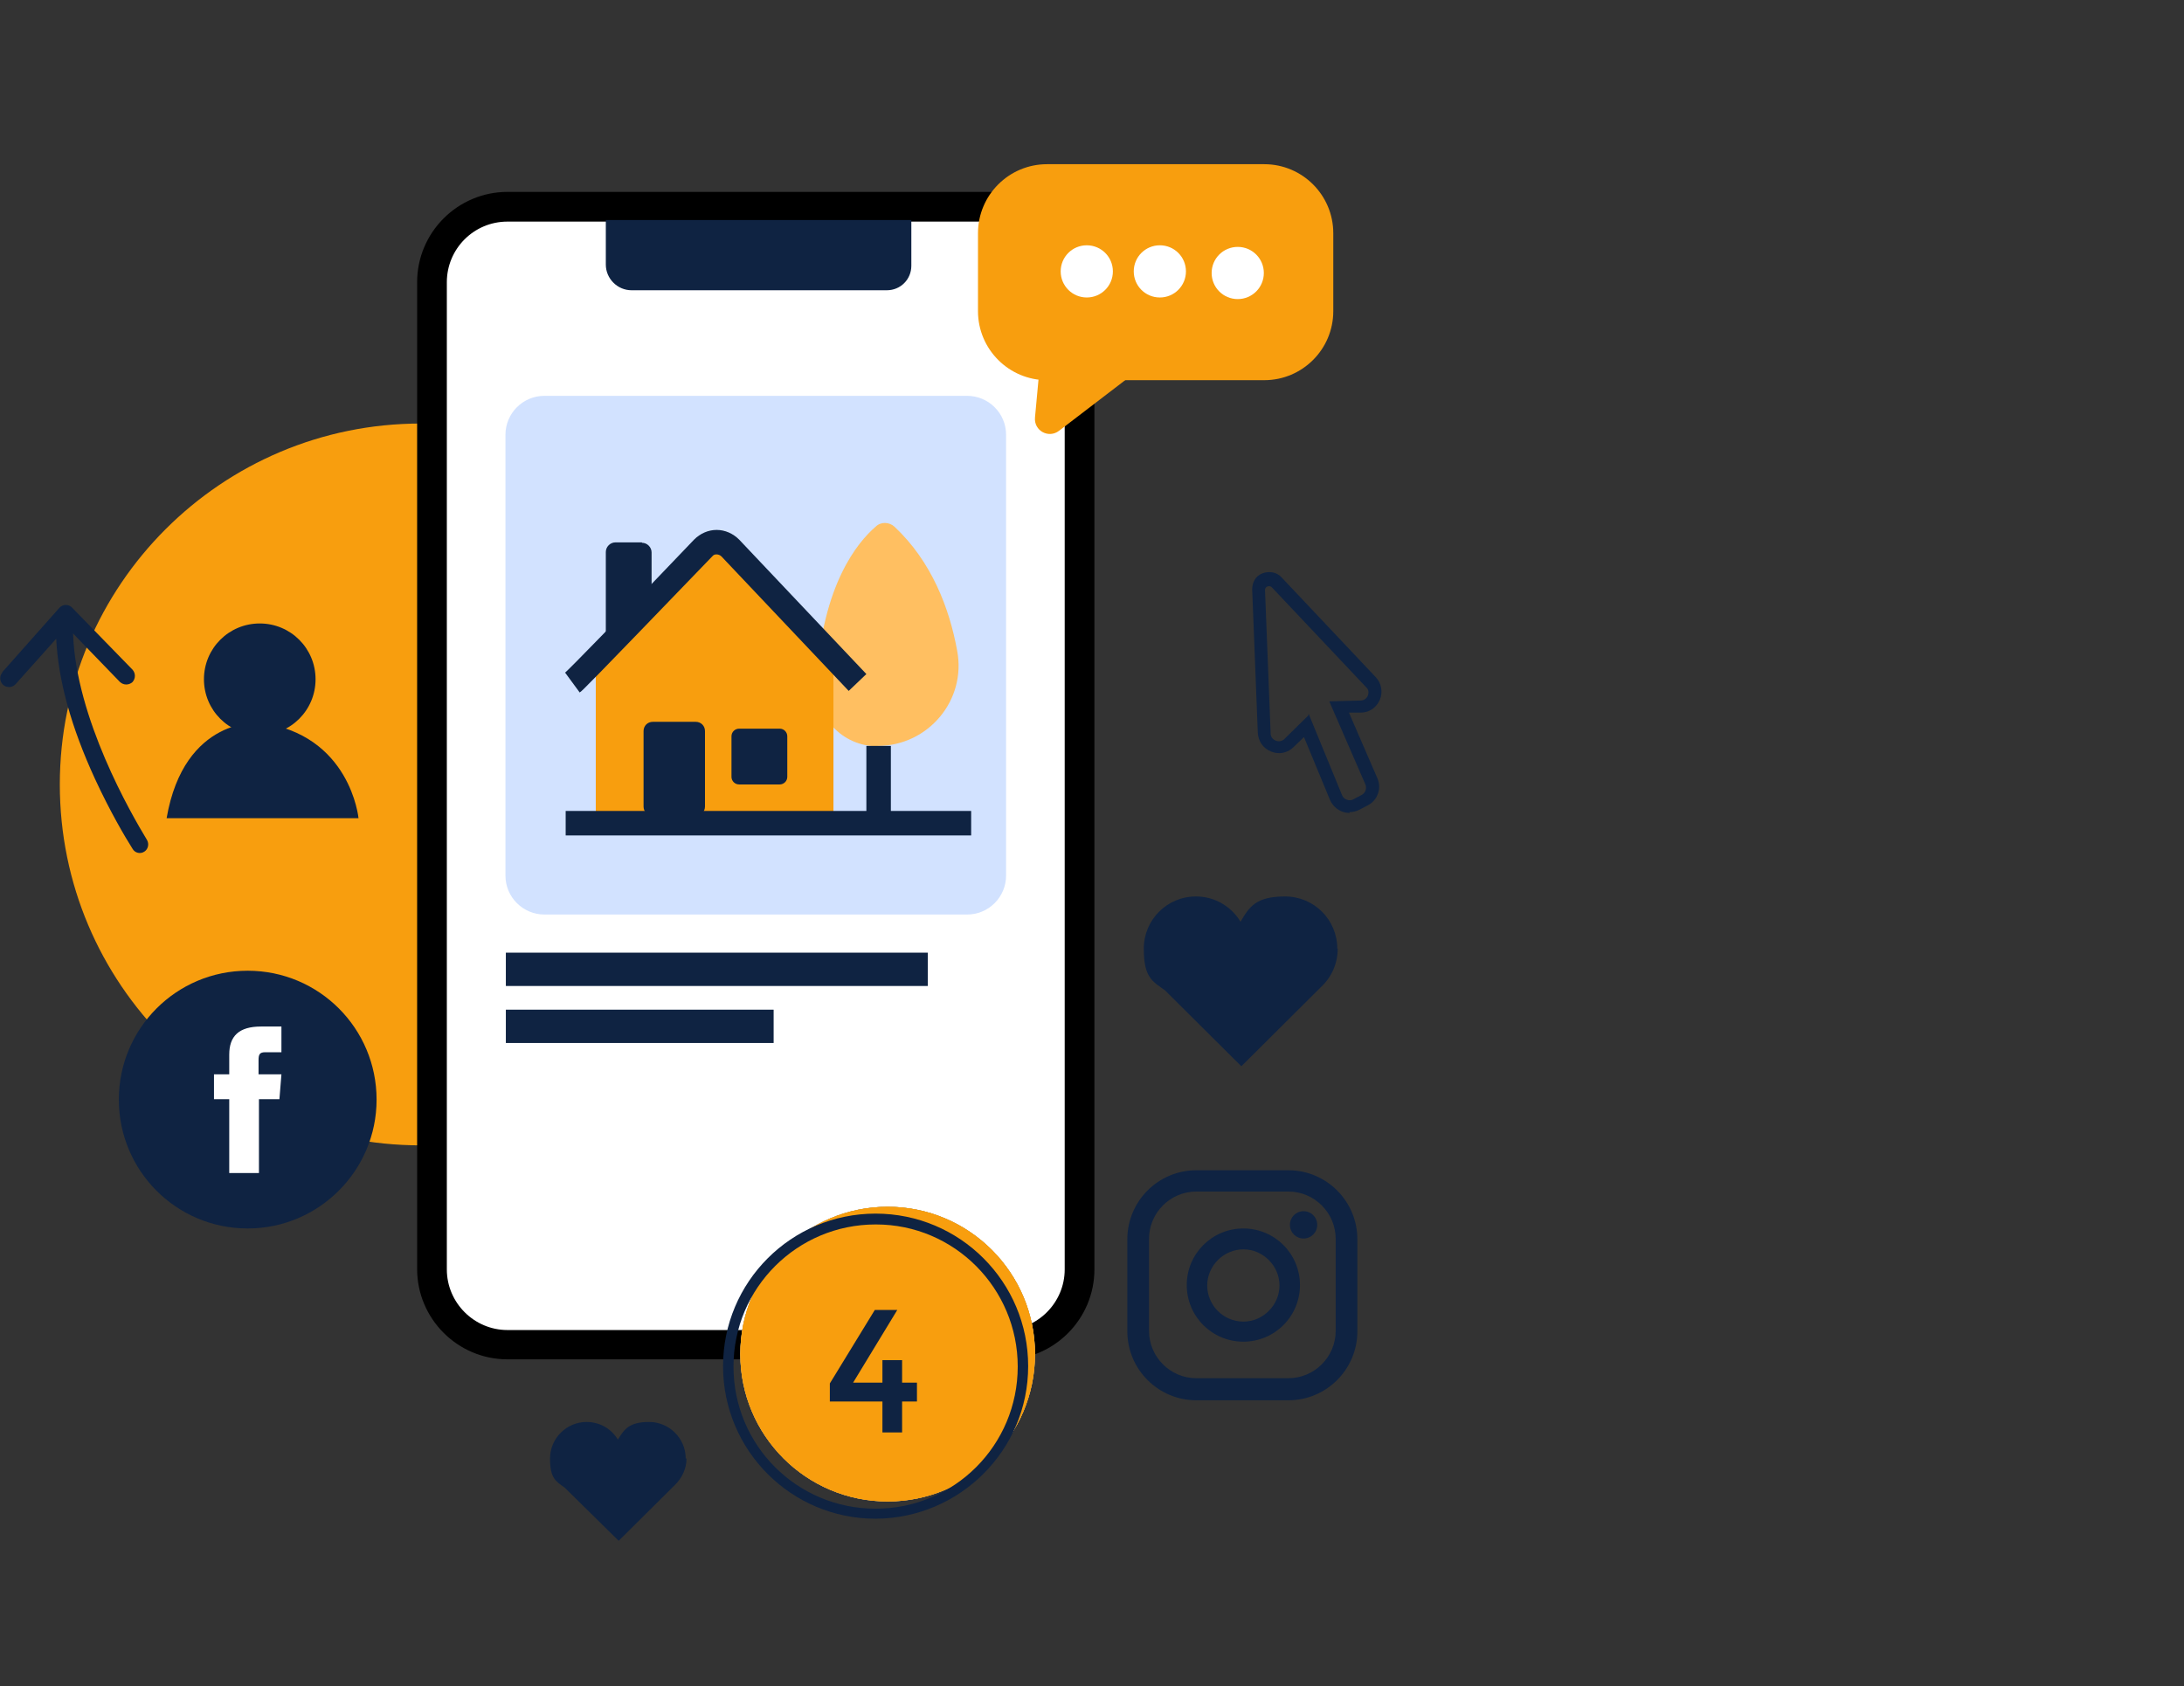 <?xml version="1.0" encoding="UTF-8"?>
<svg xmlns="http://www.w3.org/2000/svg" xmlns:xlink="http://www.w3.org/1999/xlink" id="Laag_1" version="1.1" viewBox="0 0 544 420">
  <rect x="0" y="0" width="544" height="420" fill="#333333" stroke="none"/>
  <defs>
    <clipPath id="clippath">
      <rect y="40.9" width="344.2" height="343" fill="none"></rect>
    </clipPath>
    <clipPath id="clippath-1">
      <rect y="40.9" width="344.2" height="343" fill="none"></rect>
    </clipPath>
    <clipPath id="clippath-2">
      <rect y="40.9" width="344.2" height="343" fill="none"></rect>
    </clipPath>
    <clipPath id="clippath-3">
      <rect y="40.9" width="344.2" height="343" fill="none"></rect>
    </clipPath>
    <clipPath id="clippath-4">
      <circle cx="221.1" cy="337.3" r="36.7" fill="none"></circle>
    </clipPath>
    <clipPath id="clippath-5">
      <rect x="-232.3" y="-313.4" width="615.8" height="1907.6" fill="#f89e0e"></rect>
    </clipPath>
  </defs>
  <g clip-path="url(#clippath)">
    <g>
      <path d="M104.8,285.3c49.7,0,89.9-40.3,89.9-89.9s-40.3-89.9-89.9-89.9S14.9,145.7,14.9,195.4s40.3,89.9,89.9,89.9" fill="#f89e0e"></path>
      <path d="M250.1,335h-123.7c-10.4,0-18.8-8.4-18.8-18.8V70.3c0-10.4,8.4-18.8,18.8-18.8h123.7c10.4,0,18.8,8.4,18.8,18.8v245.9c0,10.4-8.4,18.8-18.8,18.8" fill="#fff"></path>
      <path d="M126.4,55.2c-8.4,0-15.1,6.8-15.1,15.1v245.9c0,8.3,6.8,15.1,15.1,15.1h123.7c8.3,0,15.1-6.8,15.1-15.1V70.3c0-8.4-6.8-15.1-15.1-15.1,0,0-123.7,0-123.7,0ZM250.1,338.6h-123.7c-12.4,0-22.5-10.1-22.5-22.5V70.3c0-12.4,10.1-22.5,22.5-22.5h123.7c12.4,0,22.5,10.1,22.5,22.5v245.9c0,12.4-10.1,22.5-22.5,22.5"></path>
      <path d="M240.9,227.8h-105.3c-5.3,0-9.7-4.3-9.7-9.7v-109.8c0-5.3,4.3-9.7,9.7-9.7h105.3c5.3,0,9.7,4.3,9.7,9.7v109.8c0,5.3-4.3,9.7-9.7,9.7" fill="#d2e2ff"></path>
      <path d="M218.6,185.8h0c12.6,0,22.2-11.4,19.8-23.8-1.9-10.4-6.3-22.1-15.6-30.8-1.3-1.2-3.4-1.3-4.7,0-4.4,3.8-13.3,14.3-14.7,38.6-.5,8.7,6.4,16.1,15.2,16.1" fill="#ffbf61"></path>
    </g>
  </g>
  <polygon points="148.4 164.1 148.4 205 207.6 205 207.6 163.9 177.9 135 148.4 164.1" fill="#f89e0e"></polygon>
  <g clip-path="url(#clippath-1)">
    <g>
      <path d="M144.4,172.5l-3.6-4.9h-.1c1.1-.9,13.5-13.6,32.2-33.2,1.5-1.5,3.5-2.4,5.6-2.4s4.1.9,5.6,2.4l31.7,33.5-4.4,4.2-31.7-33.5c-.4-.4-.9-.5-1.2-.5h0c-.3,0-.7,0-1.1.5-31.7,32.9-32.5,33.6-32.9,33.8" fill="#0f2342"></path>
      <path d="M173.3,179.8h-10.7c-1.3,0-2.3,1-2.3,2.3v18.8c0,1.3,1,2.3,2.3,2.3h10.7c1.3,0,2.3-1,2.3-2.3v-18.8c0-1.3-1-2.3-2.3-2.3" fill="#0f2342"></path>
      <path d="M194.2,195.4h-10.1c-1.1,0-1.9-.9-1.9-1.9v-10.1c0-1.1.9-1.9,1.9-1.9h10.1c1.1,0,1.9.9,1.9,1.9v10.1c0,1.1-.9,1.9-1.9,1.9" fill="#0f2342"></path>
    </g>
  </g>
  <rect x="140.9" y="202" width="101" height="6.1" fill="#0f2342"></rect>
  <rect x="215.8" y="185.8" width="6.1" height="19.2" fill="#0f2342"></rect>
  <g clip-path="url(#clippath-2)">
    <g>
      <path d="M159.9,135.1h-6.6c-1.3,0-2.4,1.1-2.4,2.4v20.5h.7c5.9,0,10.7-4.8,10.7-10.7v-9.7c0-1.3-1.1-2.4-2.4-2.4" fill="#0f2342"></path>
      <path d="M324.7,301.7c-1.9,0-3.4,1.5-3.4,3.4s1.5,3.4,3.4,3.4,3.4-1.5,3.4-3.4-1.5-3.4-3.4-3.4" fill="#0f2342"></path>
      <path d="M309.7,329.2c-5,0-9-4.1-9-9s4.1-9,9-9,9,4.1,9,9-4.1,9-9,9M309.7,306c-7.8,0-14.1,6.3-14.1,14.1s6.3,14.1,14.1,14.1,14.1-6.3,14.1-14.1-6.3-14.1-14.1-14.1" fill="#0f2342"></path>
      <path d="M298,296.8c-6.5,0-11.8,5.3-11.8,11.8v22.9c0,6.5,5.3,11.8,11.8,11.8h22.9c6.5,0,11.8-5.3,11.8-11.8v-22.9c0-6.5-5.3-11.8-11.8-11.8h-22.9ZM320.9,348.8h-22.9c-9.5,0-17.2-7.7-17.2-17.2v-22.9c0-9.5,7.7-17.2,17.2-17.2h22.9c9.5,0,17.2,7.7,17.2,17.2v22.9c0,9.5-7.7,17.2-17.2,17.2" fill="#0f2342"></path>
      <path d="M61.7,306c17.7,0,32.1-14.4,32.1-32.1s-14.3-32.1-32.1-32.1-32.1,14.4-32.1,32.1,14.3,32.1,32.1,32.1" fill="#0f2342"></path>
      <path d="M57.1,292.2h7.4v-18.4h5.1l.5-6.2h-5.7v-3.5c0-1.5.3-2,1.7-2h4v-6.4h-5.1c-5.5,0-7.9,2.4-7.9,7v4.9h-3.8v6.2h3.8v18.4Z" fill="#fff"></path>
      <path d="M220.9,72.3h-63.6c-3.5,0-6.4-2.9-6.4-6.4v-11.1h76.1v11.4c0,3.4-2.7,6.1-6.1,6.1" fill="#0f2342"></path>
      <path d="M333.1,236.3c0-7.2-5.8-13-13-13s-8.9,2.5-11.1,6.3c-2.3-3.8-6.4-6.3-11.1-6.3-7.2,0-13,5.8-13,13s2.1,8.1,5.3,10.4l19,18.9,19.8-19.7c2.6-2.4,4.2-5.8,4.2-9.6" fill="#0f2342"></path>
      <path d="M170.8,363.3c0-5-4.1-9.1-9.1-9.1s-6.2,1.8-7.8,4.4c-1.6-2.7-4.5-4.4-7.8-4.4-5,0-9.1,4.1-9.1,9.1s1.5,5.7,3.7,7.3l13.4,13.2,13.9-13.8c1.8-1.7,3-4.1,3-6.7" fill="#0f2342"></path>
      <path d="M314.9,94.7h-54.1c-9.5,0-17.2-7.7-17.2-17.2v-19.4c0-9.5,7.7-17.2,17.2-17.2h54.1c9.5,0,17.2,7.7,17.2,17.2v19.4c0,9.5-7.7,17.2-17.2,17.2" fill="#f89e0e"></path>
      <path d="M259,91l-1.2,13c-.3,3.3,3.4,5.3,6,3.3l21.3-16.3h-26.1,0Z" fill="#f89e0e"></path>
      <path d="M326,177.9l8.3,20.2c.2.5.6.9,1.2,1.1.5.2,1.1.2,1.6-.1l2.1-1.1c.9-.5,1.3-1.6.9-2.6l-9-20.7,7.8-.2c.8,0,1.5-.5,1.8-1.2.3-.8.2-1.6-.4-2.1l-23.5-24.9c-.4-.4-.9-.3-1.1-.2-.2,0-.6.3-.6.9l1.4,35.7c0,.8.5,1.5,1.3,1.8s1.6.1,2.1-.4l6-5.9v-.3ZM336.2,202.5c-.6,0-1.2-.1-1.8-.3-1.4-.5-2.5-1.6-3.1-2.9l-6.5-15.7-2.6,2.5c-1.5,1.5-3.7,1.9-5.6,1.1-2-.8-3.2-2.6-3.3-4.7l-1.4-35.7c0-1.8.9-3.4,2.6-4s3.5-.3,4.7,1l23.5,24.9c1.4,1.5,1.8,3.7,1,5.6-.8,1.9-2.6,3.2-4.7,3.2h-3l7.1,16.4c1.1,2.5,0,5.5-2.4,6.7l-2.1,1.1c-.8.4-1.6.6-2.5.6" fill="#0f2342"></path>
      <path d="M277.2,67.6c0,3.6-2.9,6.5-6.5,6.5s-6.5-2.9-6.5-6.5,2.9-6.5,6.5-6.5,6.5,2.9,6.5,6.5" fill="#fff"></path>
      <path d="M295.4,67.6c0,3.6-2.9,6.5-6.5,6.5s-6.5-2.9-6.5-6.5,2.9-6.5,6.5-6.5,6.5,2.9,6.5,6.5" fill="#fff"></path>
      <path d="M314.8,68c0,3.6-2.9,6.5-6.5,6.5s-6.5-2.9-6.5-6.5,2.9-6.5,6.5-6.5,6.5,2.9,6.5,6.5" fill="#fff"></path>
    </g>
  </g>
  <rect x="126" y="237.3" width="105.1" height="8.3" fill="#0f2342"></rect>
  <rect x="126" y="251.5" width="66.7" height="8.3" fill="#0f2342"></rect>
  <g clip-path="url(#clippath-3)">
    <g>
      <path d="M78.6,169.2c0,7.7-6.2,13.9-13.9,13.9s-13.9-6.2-13.9-13.9,6.2-13.9,13.9-13.9,13.9,6.2,13.9,13.9" fill="#0f2342"></path>
      <path d="M64.7,180s-18.8-1.6-23.2,23.8h47.8s-2-20.9-24.6-23.8" fill="#0f2342"></path>
      <path d="M.5,167.5l14.3-16.1c.8-.9,2.3-1,3.2,0l15,15.4c.8.9.8,2.2,0,3.1h0c-.9.8-2.2.8-3.1,0l-11.7-12.1h0c.7,21.1,14.4,44.8,18.4,51.4.6,1,.3,2.3-.6,2.9h0c-1,.7-2.4.4-3-.7-1.9-3-5.6-9.3-9.3-17.3-6-13-9.2-24.7-9.7-35l-10.1,11.3c-.8.9-2.2,1-3.1.2h0c-.9-.8-1-2.2-.2-3.1" fill="#0f2342"></path>
    </g>
  </g>
  <rect width="544" height="420" fill="none"></rect>
  <g id="Laag_1-2">
    <g>
      <circle cx="221.1" cy="337.3" r="36.7" fill="#0e89b6"></circle>
      <g clip-path="url(#clippath-4)">
        <g>
          <rect x="-232.3" y="-313.4" width="615.8" height="1907.6" fill="#dba295"></rect>
          <g>
            <rect x="-232.3" y="-313.4" width="615.8" height="1907.6" fill="#f89e0e"></rect>
            <g clip-path="url(#clippath-5)">
              <rect x="181.4" y="297.6" width="79.4" height="79.4" fill="#f89e0e"></rect>
            </g>
          </g>
        </g>
      </g>
    </g>
    <path d="M218.1,378.3c-21,0-38-17-38-38s17-38,38-38,38,17,38,38-17.1,37.9-38,38ZM218.1,305c-19.5,0-35.4,15.8-35.4,35.4s15.8,35.4,35.4,35.4,35.4-15.8,35.4-35.4h0c0-19.5-15.8-35.4-35.3-35.4h0Z" fill="#0f2342"></path>
  </g>
  <path d="M219.8,344.4v-5.6h4.9v5.6h3.7v4.7h-3.7v7.7h-4.9v-7.7h-13.1v-4.5l11.2-18.3h5.6l-11,18.1h7.3Z" fill="#0f2342"></path>
</svg>
